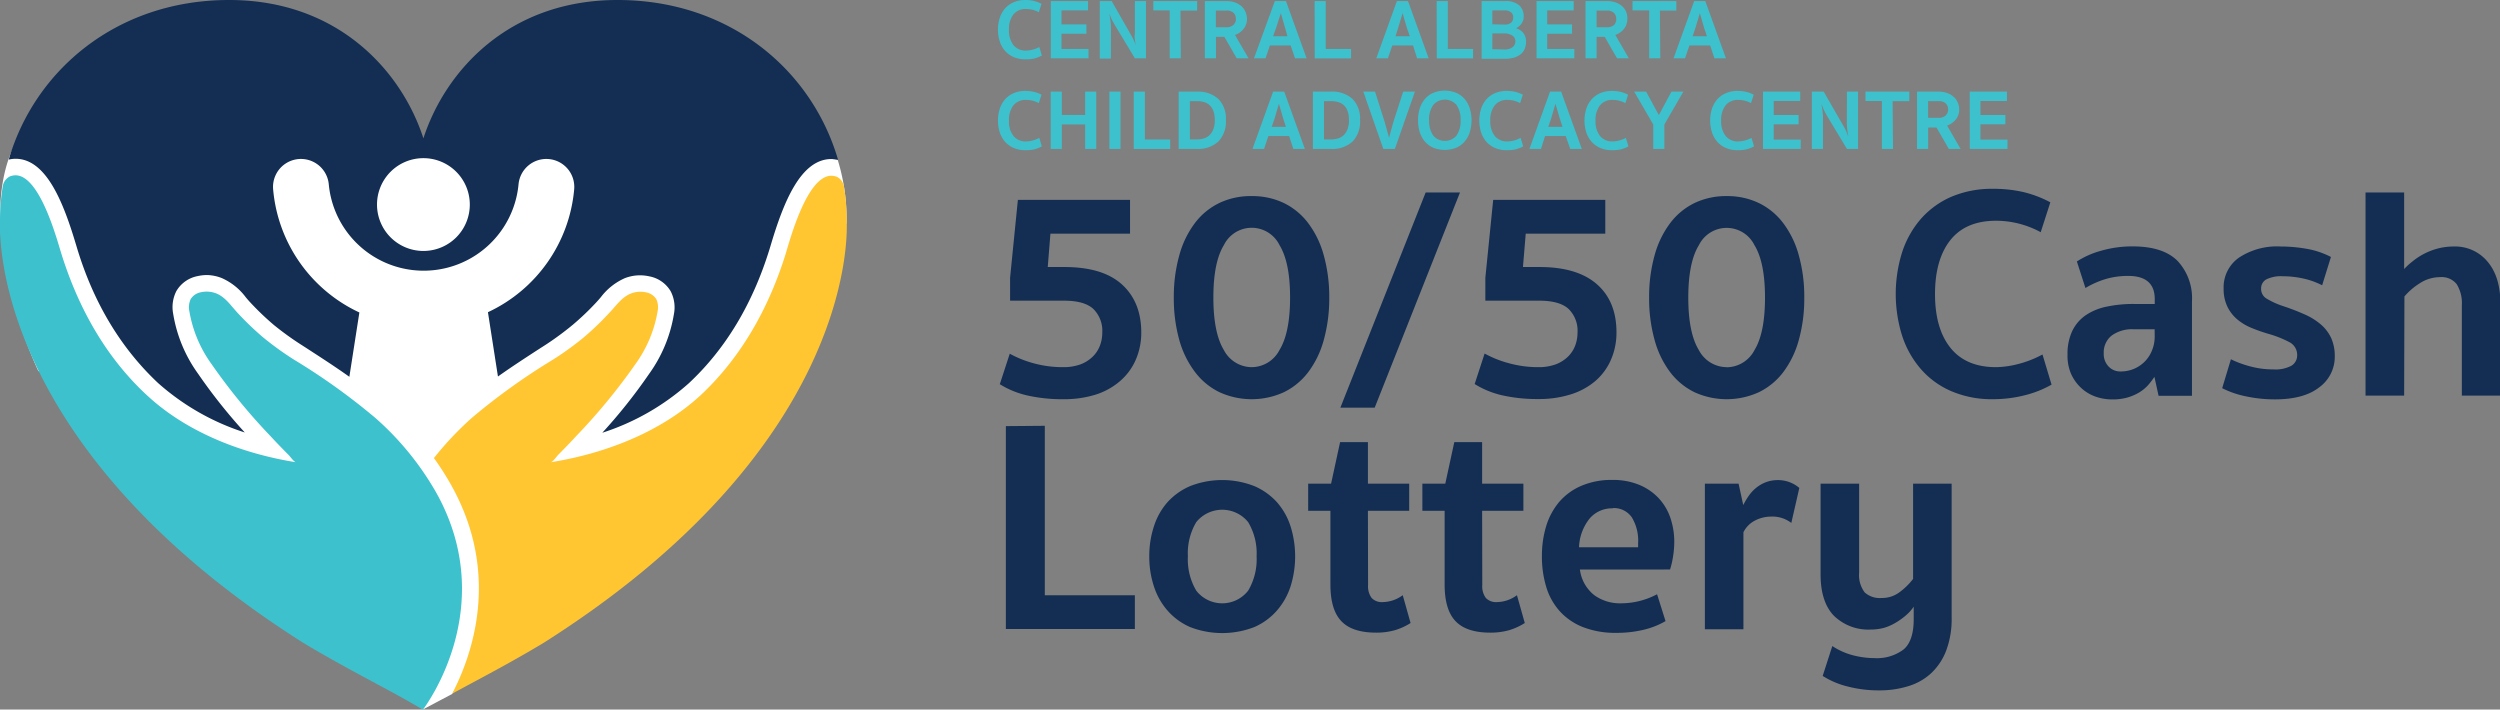 <svg xmlns="http://www.w3.org/2000/svg" viewBox="0 0 449.39 127.54"><rect x="0" y="0" width="449.39" height="127.54" fill="#808080" stroke="none"/><defs><style>.cls-1{fill:#fff;}.cls-2{fill:#132e52;}.cls-3{fill:#ffc632;}.cls-4{fill:#3cc1cd;}</style></defs><title>5050</title><g id="Layer_2" data-name="Layer 2"><g id="Layer_1-2" data-name="Layer 1"><path class="cls-1" d="M57.63,106.49,6.88,66.66s-10.7-22.25-5.36-38S27,20.33,27,20.33l41.57.42,7.51,6.42,5.43-6,69.06,7.52A35.53,35.53,0,0,1,152.16,40c-.31,5.52-65,75.21-65,75.21l-5.88,9.53L76,127.54Z"/><path class="cls-2" d="M111,0C91.39,0,80,12.84,76.11,24.87,72.22,12.84,60.83,0,41.18,0,20.92,0,6.22,12.72,1.57,28.69a5.49,5.49,0,0,1,1.21-.15h0c5.54,0,8.61,7.82,10.89,15.46l.19.63c3,9.91,7.93,18,14.54,24.21A43.35,43.35,0,0,0,44,77.74a98,98,0,0,1-8.41-10.58,25.32,25.32,0,0,1-4.46-10.75,6.35,6.35,0,0,1,.58-4.1,5.66,5.66,0,0,1,3.82-2.68,7.85,7.85,0,0,1,1.67-.19A7.58,7.58,0,0,1,39.9,50a10.86,10.86,0,0,1,4.29,3.45c.25.3.5.59.76.87a49.56,49.56,0,0,0,4.26,4.08,53.6,53.6,0,0,0,5.25,3.77l.76.49c2.51,1.63,5.07,3.28,7.58,5.07l1.8-11.56A27,27,0,0,1,49.1,34.06a5,5,0,1,1,10-.93,17.13,17.13,0,0,0,34.11,0,5,5,0,1,1,10,.93,27,27,0,0,1-15.5,22.06l1.8,11.56c2.51-1.78,5.07-3.44,7.58-5.07l.77-.49A53.56,53.56,0,0,0,103,58.35a48.14,48.14,0,0,0,4.26-4.08c.26-.28.51-.57.76-.87A11,11,0,0,1,112.32,50a7.58,7.58,0,0,1,2.75-.51,7.77,7.77,0,0,1,1.67.19,5.66,5.66,0,0,1,3.82,2.68,6.29,6.29,0,0,1,.58,4.1,25.32,25.32,0,0,1-4.46,10.75,96.75,96.75,0,0,1-8.41,10.58,43.26,43.26,0,0,0,15.55-8.9c6.61-6.16,11.5-14.3,14.54-24.21l.19-.63c2.28-7.65,5.36-15.46,10.89-15.46a5.49,5.49,0,0,1,1.21.15C146,12.72,131.31,0,111,0ZM76.11,45.11a8.34,8.34,0,1,1,8.34-8.34A8.33,8.33,0,0,1,76.11,45.11Z"/><path class="cls-3" d="M152.21,40c0-.11,0-.22,0-.33a38.83,38.83,0,0,0-.51-6.21,2.39,2.39,0,0,0-1.25-1.67,2.93,2.93,0,0,0-1-.2c-4.33,0-7.37,11.2-8.21,14-3,9.64-7.93,18.6-15.37,25.52C118.65,77.74,108.64,81.56,99,83.09c.36-.06,1.06-1,1.3-1.29,1.13-1.14,2.25-2.3,3.34-3.48A107,107,0,0,0,114.2,65.48a22.53,22.53,0,0,0,4-9.48,3.57,3.57,0,0,0-.22-2.22,2.8,2.8,0,0,0-1.87-1.23,4.88,4.88,0,0,0-1-.11,4.75,4.75,0,0,0-1.67.31c-1.7.65-2.73,2.29-4,3.58a51.36,51.36,0,0,1-4.52,4.33,55.42,55.42,0,0,1-5.54,4A115.37,115.37,0,0,0,84.83,75.1,57.76,57.76,0,0,0,78,82.34a49.75,49.75,0,0,1,3.07,4.8c9,16,3.85,30.61.14,37.69l.08-.14c4.81-2.63,10.21-5.39,16.47-9.16C152.24,81,152.33,44,152.21,40Z"/><path class="cls-4" d="M78.44,88.6a52.42,52.42,0,0,0-11-13.5A115.37,115.37,0,0,0,52.83,64.64a55.42,55.42,0,0,1-5.54-4,52.8,52.8,0,0,1-4.52-4.33c-1.22-1.29-2.25-2.93-3.94-3.58a4.7,4.7,0,0,0-2.69-.2,2.76,2.76,0,0,0-1.86,1.23A3.5,3.5,0,0,0,34.05,56a22.66,22.66,0,0,0,4,9.48A107,107,0,0,0,48.55,78.32c1.1,1.18,2.21,2.34,3.35,3.48.24.24.94,1.23,1.29,1.29C43.58,81.56,33.57,77.74,26.36,71,18.92,64.11,14,55.15,11,45.51c-.85-2.77-3.89-14-8.22-14a2.84,2.84,0,0,0-1,.2A2.4,2.4,0,0,0,.51,33.41,38.83,38.83,0,0,0,0,39.62c0,.11,0,.22,0,.33C-.11,44,0,81,54.47,115.53c8.34,5,15.14,8.25,21.06,11.75l.51.26C76.55,126.87,89.84,109.05,78.44,88.6Z"/><path class="cls-4" d="M184.32,10.66a5.24,5.24,0,0,1-2.12-.4,4.41,4.41,0,0,1-1.55-1.13,4.8,4.8,0,0,1-.94-1.69,6.53,6.53,0,0,1-.32-2.11,6.61,6.61,0,0,1,.32-2.11,4.89,4.89,0,0,1,.94-1.69A4.38,4.38,0,0,1,182.2.41,5.24,5.24,0,0,1,184.32,0a6.73,6.73,0,0,1,1.54.17,5.78,5.78,0,0,1,1.36.52l-.49,1.51a4.81,4.81,0,0,0-2.26-.58,2.79,2.79,0,0,0-2.32,1,4.27,4.27,0,0,0-.78,2.73,4.26,4.26,0,0,0,.79,2.74,2.78,2.78,0,0,0,2.31,1,4.78,4.78,0,0,0,1.09-.15,5,5,0,0,0,1.26-.49l.46,1.53a5.59,5.59,0,0,1-1.37.54A6.3,6.3,0,0,1,184.32,10.66Z"/><path class="cls-4" d="M188.89.19h6.69V1.87h-4.77V4.39h4.48V6.06h-4.48V8.8h4.86v1.68h-6.78Z"/><path class="cls-4" d="M204,.19h2V10.48h-2l-3.52-5.84q-.31-.52-.57-1a7.84,7.84,0,0,1-.43-1.08h-.05c.08.42.14.84.19,1.24a8.86,8.86,0,0,1,.07,1.09v5.64h-2V.19h2.14L203.15,6c.21.36.41.71.57,1.05a8,8,0,0,1,.44,1.09h0c-.08-.43-.14-.85-.19-1.25S204,6.15,204,5.82Z"/><path class="cls-4" d="M212.26,10.48h-2V1.87l-2.94,0V.19h7.88V1.9l-3,0Z"/><path class="cls-4" d="M224.15,3.38a2.78,2.78,0,0,1-.6,1.81A3.38,3.38,0,0,1,222,6.28l2.43,4.2h-2.12l-2.22-3.85h-1.51v3.85h-2V.19h3.86A4.5,4.5,0,0,1,222,.44a3.39,3.39,0,0,1,1.16.68,2.68,2.68,0,0,1,.72,1A3.31,3.31,0,0,1,224.15,3.38Zm-2,0a1.43,1.43,0,0,0-.42-1.08,1.76,1.76,0,0,0-1.27-.4h-1.9v3h1.9a1.8,1.8,0,0,0,1.24-.41A1.46,1.46,0,0,0,222.17,3.38Z"/><path class="cls-4" d="M232,8.17h-3.73l-.78,2.31h-2.08L229.16.19h2l3.71,10.29h-2.08Zm-3.15-1.65h2.57L231,5l-.76-2.63h0L229.39,5Z"/><path class="cls-4" d="M236.31.19l2,0v8.6h4.55v1.71h-6.53Z"/><path class="cls-4" d="M254,8.17h-3.73l-.78,2.31H247.4L251.1.19h2l3.71,10.29h-2.08Zm-3.15-1.65h2.57L252.89,5l-.76-2.63h0L251.33,5Z"/><path class="cls-4" d="M258.25.19l2,0v8.6h4.55v1.71h-6.53Z"/><path class="cls-4" d="M273.89,3a2.15,2.15,0,0,1-.12.73,2.33,2.33,0,0,1-.32.58,2.09,2.09,0,0,1-.44.45,3.14,3.14,0,0,1-.49.32,2.61,2.61,0,0,1,1.28.81,2.47,2.47,0,0,1,.52,1.63,3.31,3.31,0,0,1-.22,1.19,2.43,2.43,0,0,1-.7,1,3.42,3.42,0,0,1-1.2.63,5.87,5.87,0,0,1-1.74.23h-4.13V.19h4.19a3.7,3.7,0,0,1,2.55.75A2.61,2.61,0,0,1,273.89,3Zm-3.36,1.42a1.71,1.71,0,0,0,1.06-.31,1.2,1.2,0,0,0,.41-1,1.1,1.1,0,0,0-.4-.91,1.62,1.62,0,0,0-1.08-.33h-2.26V4.37Zm-.1,4.47a2.33,2.33,0,0,0,1.44-.39,1.31,1.31,0,0,0,.53-1.09,1.18,1.18,0,0,0-.53-1A2.72,2.72,0,0,0,270.39,6h-2.13V8.84Z"/><path class="cls-4" d="M276.2.19h6.68V1.87h-4.76V4.39h4.47V6.06h-4.47V8.8H283v1.68H276.2Z"/><path class="cls-4" d="M292.52,3.38a2.78,2.78,0,0,1-.6,1.81,3.43,3.43,0,0,1-1.55,1.09l2.42,4.2h-2.12l-2.21-3.85H287v3.85h-2V.19h3.86a4.56,4.56,0,0,1,1.58.25,3.59,3.59,0,0,1,1.16.68,2.77,2.77,0,0,1,.71,1A3.14,3.14,0,0,1,292.52,3.38Zm-2,0a1.43,1.43,0,0,0-.42-1.08,1.76,1.76,0,0,0-1.27-.4H287v3h1.89a1.78,1.78,0,0,0,1.24-.41A1.46,1.46,0,0,0,290.53,3.38Z"/><path class="cls-4" d="M298.45,10.48h-2V1.87l-3,0V.19h7.88V1.9l-2.95,0Z"/><path class="cls-4" d="M307.41,8.17h-3.73l-.78,2.31h-2.07L304.54.19h2l3.71,10.29h-2.07Zm-3.15-1.65h2.57L306.32,5l-.76-2.63h0L304.77,5Z"/><path class="cls-4" d="M184.32,27a5.24,5.24,0,0,1-2.12-.41,4.38,4.38,0,0,1-1.55-1.12,4.89,4.89,0,0,1-.94-1.69,7.12,7.12,0,0,1,0-4.22,4.89,4.89,0,0,1,.94-1.69,4.38,4.38,0,0,1,1.55-1.12,5.24,5.24,0,0,1,2.12-.41,6.73,6.73,0,0,1,1.54.17,5.37,5.37,0,0,1,1.36.52l-.49,1.51a4.69,4.69,0,0,0-2.26-.58,2.79,2.79,0,0,0-2.32,1,4.27,4.27,0,0,0-.78,2.73,4.21,4.21,0,0,0,.79,2.73,2.78,2.78,0,0,0,2.31,1,4.78,4.78,0,0,0,1.09-.15,5.47,5.47,0,0,0,1.26-.49l.46,1.53a5.59,5.59,0,0,1-1.37.54A6.3,6.3,0,0,1,184.32,27Z"/><path class="cls-4" d="M195.06,22.37h-4.19v4.4h-2V16.47h2v4.19h4.19V16.47h2v10.3h-2Z"/><path class="cls-4" d="M201.42,26.77h-2V16.47h2Z"/><path class="cls-4" d="M203.8,16.47h2v8.6h4.55v1.71H203.8Z"/><path class="cls-4" d="M220.36,21.57A5.17,5.17,0,0,1,219,25.45a5.4,5.4,0,0,1-3.92,1.32h-3.21V16.47h3.21A5.44,5.44,0,0,1,219,17.78,5,5,0,0,1,220.36,21.57Zm-2,0a4.5,4.5,0,0,0-.23-1.56,2.68,2.68,0,0,0-.65-1.06,2.54,2.54,0,0,0-1-.58,4.45,4.45,0,0,0-1.37-.19h-1.22v6.88h1.22a4.44,4.44,0,0,0,1.37-.2,2.52,2.52,0,0,0,1-.63,2.84,2.84,0,0,0,.65-1.08A4.66,4.66,0,0,0,218.37,21.57Z"/><path class="cls-4" d="M231.73,24.46H228l-.78,2.31h-2.08l3.71-10.3h2l3.71,10.3h-2.08Zm-3.14-1.65h2.56l-.5-1.54-.76-2.63h0l-.76,2.63Z"/><path class="cls-4" d="M244.48,21.57a5.17,5.17,0,0,1-1.35,3.88,5.39,5.39,0,0,1-3.92,1.32H236V16.47h3.2a5.43,5.43,0,0,1,3.92,1.31A5,5,0,0,1,244.48,21.57Zm-2,0a4.75,4.75,0,0,0-.23-1.56,2.8,2.8,0,0,0-.65-1.06,2.61,2.61,0,0,0-1-.58,4.56,4.56,0,0,0-1.38-.19H238v6.88h1.22a4.55,4.55,0,0,0,1.38-.2,2.58,2.58,0,0,0,1-.63,3,3,0,0,0,.65-1.08A4.92,4.92,0,0,0,242.5,21.57Z"/><path class="cls-4" d="M252.23,16.47h2.11l-3.6,10.3h-2.08l-3.6-10.3h2.11l1.75,5.5.77,2.78h0l.76-2.78Z"/><path class="cls-4" d="M254.9,21.62a7.17,7.17,0,0,1,.3-2.11,5,5,0,0,1,.91-1.69,4.11,4.11,0,0,1,1.5-1.12,5.56,5.56,0,0,1,4.19,0,4.11,4.11,0,0,1,1.5,1.12,4.83,4.83,0,0,1,.91,1.69,7.34,7.34,0,0,1,0,4.22,4.83,4.83,0,0,1-.91,1.69,4.11,4.11,0,0,1-1.5,1.12,5.56,5.56,0,0,1-4.19,0,4.11,4.11,0,0,1-1.5-1.12,5,5,0,0,1-.91-1.69A7.17,7.17,0,0,1,254.9,21.62Zm2,0a4.52,4.52,0,0,0,.72,2.73,2.75,2.75,0,0,0,4.21,0,4.52,4.52,0,0,0,.72-2.73,4.52,4.52,0,0,0-.72-2.73,2.75,2.75,0,0,0-4.21,0A4.52,4.52,0,0,0,256.88,21.62Z"/><path class="cls-4" d="M270.84,27a5.24,5.24,0,0,1-2.12-.41,4.38,4.38,0,0,1-1.55-1.12,4.89,4.89,0,0,1-.94-1.69,7.12,7.12,0,0,1,0-4.22,4.89,4.89,0,0,1,.94-1.69,4.38,4.38,0,0,1,1.55-1.12,5.24,5.24,0,0,1,2.12-.41,6.73,6.73,0,0,1,1.54.17,5.37,5.37,0,0,1,1.36.52l-.49,1.51a4.69,4.69,0,0,0-2.26-.58,2.79,2.79,0,0,0-2.32,1,4.27,4.27,0,0,0-.78,2.73,4.21,4.21,0,0,0,.79,2.73,2.78,2.78,0,0,0,2.31,1,4.78,4.78,0,0,0,1.09-.15,5.47,5.47,0,0,0,1.26-.49l.46,1.53a5.59,5.59,0,0,1-1.37.54A6.3,6.3,0,0,1,270.84,27Z"/><path class="cls-4" d="M281.45,24.46h-3.72L277,26.77h-2.08l3.71-10.3h2l3.71,10.3h-2.08Zm-3.14-1.65h2.56l-.5-1.54-.77-2.63h0l-.76,2.63Z"/><path class="cls-4" d="M289.75,27a5.22,5.22,0,0,1-2.11-.41,4.3,4.3,0,0,1-1.55-1.12,4.91,4.91,0,0,1-.95-1.69,7.12,7.12,0,0,1,0-4.22,4.91,4.91,0,0,1,.95-1.69,4.3,4.3,0,0,1,1.55-1.12,5.22,5.22,0,0,1,2.11-.41,6.81,6.81,0,0,1,1.55.17,5.37,5.37,0,0,1,1.36.52l-.49,1.51a4.72,4.72,0,0,0-2.26-.58,2.79,2.79,0,0,0-2.32,1,4.27,4.27,0,0,0-.78,2.73,4.27,4.27,0,0,0,.78,2.73,2.82,2.82,0,0,0,2.32,1,4.86,4.86,0,0,0,1.09-.15,5.47,5.47,0,0,0,1.26-.49l.46,1.53a5.76,5.76,0,0,1-1.37.54A6.38,6.38,0,0,1,289.75,27Z"/><path class="cls-4" d="M299.18,22.38v4.39h-2V22.38l-3.43-5.91h2.15l2.29,4.22,2.26-4.22h2.15Z"/><path class="cls-4" d="M312.34,27a5.19,5.19,0,0,1-2.11-.41,4.21,4.21,0,0,1-1.55-1.12,4.75,4.75,0,0,1-.95-1.69,7.12,7.12,0,0,1,0-4.22,4.75,4.75,0,0,1,.95-1.69,4.21,4.21,0,0,1,1.55-1.12,5.19,5.19,0,0,1,2.11-.41,6.73,6.73,0,0,1,1.54.17,5.37,5.37,0,0,1,1.36.52l-.49,1.51a4.67,4.67,0,0,0-2.26-.58,2.79,2.79,0,0,0-2.32,1,4.27,4.27,0,0,0-.78,2.73,4.21,4.21,0,0,0,.79,2.73,2.78,2.78,0,0,0,2.31,1,4.78,4.78,0,0,0,1.09-.15,5.14,5.14,0,0,0,1.26-.49l.46,1.53a5.52,5.52,0,0,1-1.36.54A6.43,6.43,0,0,1,312.34,27Z"/><path class="cls-4" d="M316.91,16.47h6.69v1.68h-4.76v2.52h4.47v1.68h-4.47v2.74h4.85v1.68h-6.78Z"/><path class="cls-4" d="M332,16.47h2v10.3h-2l-3.52-5.84c-.21-.35-.4-.71-.57-1.05a8,8,0,0,1-.43-1.09h-.05c.08.43.15.85.19,1.25a8.86,8.86,0,0,1,.07,1.09v5.64h-2V16.47h2.13l3.36,5.84a11,11,0,0,1,.58,1.05,10.12,10.12,0,0,1,.43,1.08h.05c-.08-.42-.15-.84-.19-1.24a8.86,8.86,0,0,1-.07-1.09Z"/><path class="cls-4" d="M340.28,26.77h-2V18.15l-2.95,0V16.47h7.88v1.71l-3,0Z"/><path class="cls-4" d="M352.18,19.67a2.75,2.75,0,0,1-.61,1.81A3.45,3.45,0,0,1,350,22.57l2.43,4.2h-2.12l-2.22-3.85H346.6v3.85h-2V16.47h3.86a4.45,4.45,0,0,1,1.57.26,3.24,3.24,0,0,1,1.16.68,2.68,2.68,0,0,1,.72,1A3.1,3.1,0,0,1,352.18,19.67Zm-2,0a1.43,1.43,0,0,0-.42-1.08,1.76,1.76,0,0,0-1.27-.41h-1.9v3h1.9a1.78,1.78,0,0,0,1.24-.41A1.48,1.48,0,0,0,350.19,19.67Z"/><path class="cls-4" d="M354.07,16.47h6.69v1.68H356v2.52h4.48v1.68H356v2.74h4.86v1.68h-6.78Z"/><path class="cls-2" d="M191.1,66a8.94,8.94,0,0,0,3.09-.49,6.3,6.3,0,0,0,2.19-1.36,5.41,5.41,0,0,0,1.33-2,6.42,6.42,0,0,0,.43-2.36,5.51,5.51,0,0,0-1.6-4.25q-1.59-1.48-5.22-1.49h-9.75V49.93l1.4-14h20.16V42H188.82L188.34,48h3c4.51,0,7.95,1,10.29,3.09s3.52,5,3.52,8.67a12.15,12.15,0,0,1-1,4.93,10.59,10.59,0,0,1-2.79,3.79A12.47,12.47,0,0,1,197,70.92a19,19,0,0,1-5.85.84,28.31,28.31,0,0,1-6.6-.7,16,16,0,0,1-4.83-2l1.79-5.48a19.43,19.43,0,0,0,4.25,1.71A19.8,19.8,0,0,0,191.1,66Z"/><path class="cls-2" d="M225,35.25a13.09,13.09,0,0,1,5.77,1.24,12.14,12.14,0,0,1,4.38,3.61,17,17,0,0,1,2.79,5.74,27.64,27.64,0,0,1,1,7.66,27.72,27.72,0,0,1-1,7.67,17,17,0,0,1-2.79,5.74,12.22,12.22,0,0,1-4.38,3.6,13.94,13.94,0,0,1-11.54,0,12.16,12.16,0,0,1-4.39-3.6A17,17,0,0,1,212,61.17a27.72,27.72,0,0,1-1-7.67,27.64,27.64,0,0,1,1-7.66,17,17,0,0,1,2.79-5.74,12.09,12.09,0,0,1,4.39-3.61A13.06,13.06,0,0,1,225,35.25ZM225,66a5.67,5.67,0,0,0,5-3.09c1.26-2.06,1.9-5.2,1.9-9.43s-.64-7.36-1.9-9.42a5.57,5.57,0,0,0-10,0q-1.89,3.09-1.89,9.42T220,62.93A5.69,5.69,0,0,0,225,66Z"/><path class="cls-2" d="M247.11,73.28h-6.17L256.27,34.6h6.17Z"/><path class="cls-2" d="M276.53,66a8.84,8.84,0,0,0,3.08-.49,6.35,6.35,0,0,0,2.2-1.36,5.54,5.54,0,0,0,1.33-2,6.63,6.63,0,0,0,.43-2.36,5.51,5.51,0,0,0-1.6-4.25q-1.61-1.48-5.23-1.49H267V49.93l1.41-14h20.15V42h-14.3L273.76,48h3q6.76,0,10.29,3.09t3.52,8.67a12.15,12.15,0,0,1-1,4.93,10.59,10.59,0,0,1-2.79,3.79,12.55,12.55,0,0,1-4.42,2.41,19,19,0,0,1-5.85.84,28.46,28.46,0,0,1-6.61-.7,16.07,16.07,0,0,1-4.82-2l1.79-5.48a19.23,19.23,0,0,0,4.25,1.71A19.8,19.8,0,0,0,276.53,66Z"/><path class="cls-2" d="M310.38,35.25a13.06,13.06,0,0,1,5.77,1.24,12.09,12.09,0,0,1,4.39,3.61,17,17,0,0,1,2.79,5.74,27.64,27.64,0,0,1,1,7.66,27.72,27.72,0,0,1-1,7.67,17,17,0,0,1-2.79,5.74,12.16,12.16,0,0,1-4.39,3.6,13.94,13.94,0,0,1-11.54,0,12.22,12.22,0,0,1-4.38-3.6,17,17,0,0,1-2.79-5.74,27.72,27.72,0,0,1-1-7.67,27.64,27.64,0,0,1,1-7.66,17,17,0,0,1,2.79-5.74,12.14,12.14,0,0,1,4.38-3.61A13.09,13.09,0,0,1,310.38,35.25Zm0,30.77a5.69,5.69,0,0,0,5-3.09q1.89-3.09,1.89-9.43t-1.89-9.42a5.57,5.57,0,0,0-10,0q-1.9,3.09-1.9,9.42t1.9,9.43A5.67,5.67,0,0,0,310.38,66Z"/><path class="cls-2" d="M358.27,71.76a18.45,18.45,0,0,1-7.5-1.44,15.19,15.19,0,0,1-5.5-4,17.23,17.23,0,0,1-3.36-6,25.08,25.08,0,0,1,0-14.95,17.28,17.28,0,0,1,3.36-6,15.43,15.43,0,0,1,5.5-4,18.61,18.61,0,0,1,7.5-1.43,23.89,23.89,0,0,1,5.47.59,20.2,20.2,0,0,1,4.82,1.84l-1.73,5.37a16.83,16.83,0,0,0-8-2.06q-5.47,0-8.23,3.47t-2.77,9.69q0,6.24,2.79,9.7T358.81,66a16.9,16.9,0,0,0,3.87-.54,18.87,18.87,0,0,0,4.47-1.74l1.63,5.42a19,19,0,0,1-4.85,1.92A23.1,23.1,0,0,1,358.27,71.76Z"/><path class="cls-2" d="M371.65,63.74a9.59,9.59,0,0,1,.84-4.22,7.26,7.26,0,0,1,2.38-2.82,10.33,10.33,0,0,1,3.77-1.57,23,23,0,0,1,5-.49h3.69v-.87q0-4.17-4.77-4.17a14,14,0,0,0-4.09.57,16,16,0,0,0-3.6,1.6L373.33,47a15.48,15.48,0,0,1,4.33-1.92,20.11,20.11,0,0,1,5.69-.79q5.47,0,8.07,2.6a9.81,9.81,0,0,1,2.6,7.26v17h-6l-.75-3.41a13.73,13.73,0,0,1-1.14,1.49,7.25,7.25,0,0,1-1.57,1.3,9.35,9.35,0,0,1-2.12.92,9.66,9.66,0,0,1-2.7.35,9.06,9.06,0,0,1-3.15-.54,7.52,7.52,0,0,1-2.57-1.6,7.78,7.78,0,0,1-1.76-2.52A8.22,8.22,0,0,1,371.65,63.74Zm15.66-4.55h-3.74a6.24,6.24,0,0,0-4,1.14,3.87,3.87,0,0,0-1.41,3.19,3.23,3.23,0,0,0,.87,2.36,2.87,2.87,0,0,0,2.16.89,6,6,0,0,0,4.45-1.89,6.11,6.11,0,0,0,1.24-2,6.57,6.57,0,0,0,.44-2.38Z"/><path class="cls-2" d="M408.65,66.4a6.05,6.05,0,0,0,3.28-.68,2.16,2.16,0,0,0,1-1.87,2.58,2.58,0,0,0-1.46-2.38A19.76,19.76,0,0,0,407.73,60a29.48,29.48,0,0,1-3.14-1.11A9.54,9.54,0,0,1,402,57.27,7,7,0,0,1,400.33,55a7.29,7.29,0,0,1-.62-3.14,6.51,6.51,0,0,1,2.76-5.55,12.42,12.42,0,0,1,7.53-2,27,27,0,0,1,4.61.41A15,15,0,0,1,419,46.19l-1.58,5.09A13.79,13.79,0,0,0,414,50.06a16.89,16.89,0,0,0-3.63-.4,5.91,5.91,0,0,0-3,.57,1.82,1.82,0,0,0-.92,1.65,2,2,0,0,0,1.06,1.84A14.36,14.36,0,0,0,410.33,55a41.52,41.52,0,0,1,4,1.54,11.58,11.58,0,0,1,2.92,1.84,7.26,7.26,0,0,1,1.82,2.44,8,8,0,0,1,.62,3.28,6.77,6.77,0,0,1-2.76,5.5c-1.84,1.46-4.52,2.19-8,2.19a24.63,24.63,0,0,1-5.09-.52,17,17,0,0,1-4.39-1.49l1.57-5.2a18.23,18.23,0,0,0,3.55,1.3A15.44,15.44,0,0,0,408.65,66.4Z"/><path class="cls-2" d="M432.16,71.11h-6.94V34.6h6.94V48.36A12.87,12.87,0,0,1,433.65,47a12,12,0,0,1,4.49-2.31,11.32,11.32,0,0,1,3-.38,7.54,7.54,0,0,1,6,2.71c1.55,1.81,2.33,4.35,2.33,7.64V71.11h-6.94V54.86a6.45,6.45,0,0,0-.92-3.77,3.42,3.42,0,0,0-3-1.27A6.64,6.64,0,0,0,435,50.9a11.9,11.9,0,0,0-2.79,2.39Z"/><path class="cls-2" d="M180.81,76.6l7-.06V107H204v6.07H180.81Z"/><path class="cls-2" d="M206.59,100a17.05,17.05,0,0,1,.82-5.34,12.15,12.15,0,0,1,2.43-4.36,11.72,11.72,0,0,1,4.09-2.92,15.82,15.82,0,0,1,11.54,0,11.63,11.63,0,0,1,4.09,2.92A12.17,12.17,0,0,1,232,94.66a18.07,18.07,0,0,1,0,10.7,12.43,12.43,0,0,1-2.44,4.36,11.47,11.47,0,0,1-4.09,3,16,16,0,0,1-11.54,0,11.56,11.56,0,0,1-4.09-3,12.41,12.41,0,0,1-2.43-4.36A17,17,0,0,1,206.59,100Zm6.94,0a11,11,0,0,0,1.51,6.18,5.92,5.92,0,0,0,9.32,0,11,11,0,0,0,1.52-6.18,10.89,10.89,0,0,0-1.52-6.15,6,6,0,0,0-9.32,0A10.89,10.89,0,0,0,213.53,100Z"/><path class="cls-2" d="M245.92,105.15a3.49,3.49,0,0,0,.65,2.35,2.53,2.53,0,0,0,2,.73,6.21,6.21,0,0,0,3.58-1.24l1.41,5a11.1,11.1,0,0,1-2.85,1.3,12.22,12.22,0,0,1-3.33.43c-2.92,0-5-.7-6.31-2.11s-1.92-3.6-1.92-6.56V91.82h-4V86.94h4.12l1.62-7.47h5v7.47h7.42v4.88h-7.42Z"/><path class="cls-2" d="M266.45,105.15a3.49,3.49,0,0,0,.65,2.35,2.53,2.53,0,0,0,2,.73,6.21,6.21,0,0,0,3.58-1.24l1.41,5a11.25,11.25,0,0,1-2.85,1.3,12.22,12.22,0,0,1-3.33.43c-2.92,0-5-.7-6.31-2.11s-1.92-3.6-1.92-6.56V91.82h-4V86.94h4.12l1.62-7.47h5v7.47h7.42v4.88h-7.42Z"/><path class="cls-2" d="M284,102.38a6.94,6.94,0,0,0,2.63,4.64,7.87,7.87,0,0,0,4.63,1.43,13.91,13.91,0,0,0,6.61-1.63l1.52,4.83a14.57,14.57,0,0,1-4,1.57,20.9,20.9,0,0,1-4.9.54,16,16,0,0,1-5.85-1,11.1,11.1,0,0,1-4.17-2.79,11.39,11.39,0,0,1-2.49-4.36,18.64,18.64,0,0,1-.81-5.68,18.32,18.32,0,0,1,.75-5.31,12.31,12.31,0,0,1,2.31-4.34,10.9,10.9,0,0,1,3.95-2.92,13.74,13.74,0,0,1,5.66-1.09,12.37,12.37,0,0,1,4.71.84,10.08,10.08,0,0,1,3.5,2.33A9.82,9.82,0,0,1,300.23,93a13.34,13.34,0,0,1,.73,4.44,17,17,0,0,1-.22,2.6,15,15,0,0,1-.54,2.33Zm5.91-11a5.26,5.26,0,0,0-4.2,1.87,8.77,8.77,0,0,0-1.87,5.12h10.62v-.7a8.06,8.06,0,0,0-1.14-4.69A3.93,3.93,0,0,0,289.91,91.33Z"/><path class="cls-2" d="M313.36,90.79a13,13,0,0,1,1-1.68,7,7,0,0,1,1.33-1.43,6.45,6.45,0,0,1,1.73-1,6.15,6.15,0,0,1,2.22-.38,5.86,5.86,0,0,1,3.8,1.41L322,94a5.57,5.57,0,0,0-3.63-1.14,6.28,6.28,0,0,0-2.84.68,4.72,4.72,0,0,0-2.14,2.14v17.44h-6.93V86.94h6.06Z"/><path class="cls-2" d="M344,109.05a7.4,7.4,0,0,1-1.28,1.46,12,12,0,0,1-1.76,1.3,9.22,9.22,0,0,1-2.14,1,8.55,8.55,0,0,1-2.46.35,8.87,8.87,0,0,1-6.72-2.49c-1.59-1.66-2.38-4.14-2.38-7.42V86.94h6.93v16a5.14,5.14,0,0,0,1,3.55,4.05,4.05,0,0,0,3.06,1,5.19,5.19,0,0,0,3.15-1,11.94,11.94,0,0,0,2.49-2.43V86.94h6.93V111a16.09,16.09,0,0,1-1,6,10.93,10.93,0,0,1-2.73,4.06,10.62,10.62,0,0,1-4.12,2.3,17.42,17.42,0,0,1-5.15.74,22.28,22.28,0,0,1-5.74-.71,14.92,14.92,0,0,1-4.44-1.89l1.73-5.37a12.34,12.34,0,0,0,3.79,1.68,15.42,15.42,0,0,0,3.8.49,7.94,7.94,0,0,0,5.2-1.54c1.22-1,1.84-2.85,1.84-5.45Z"/></g></g></svg>